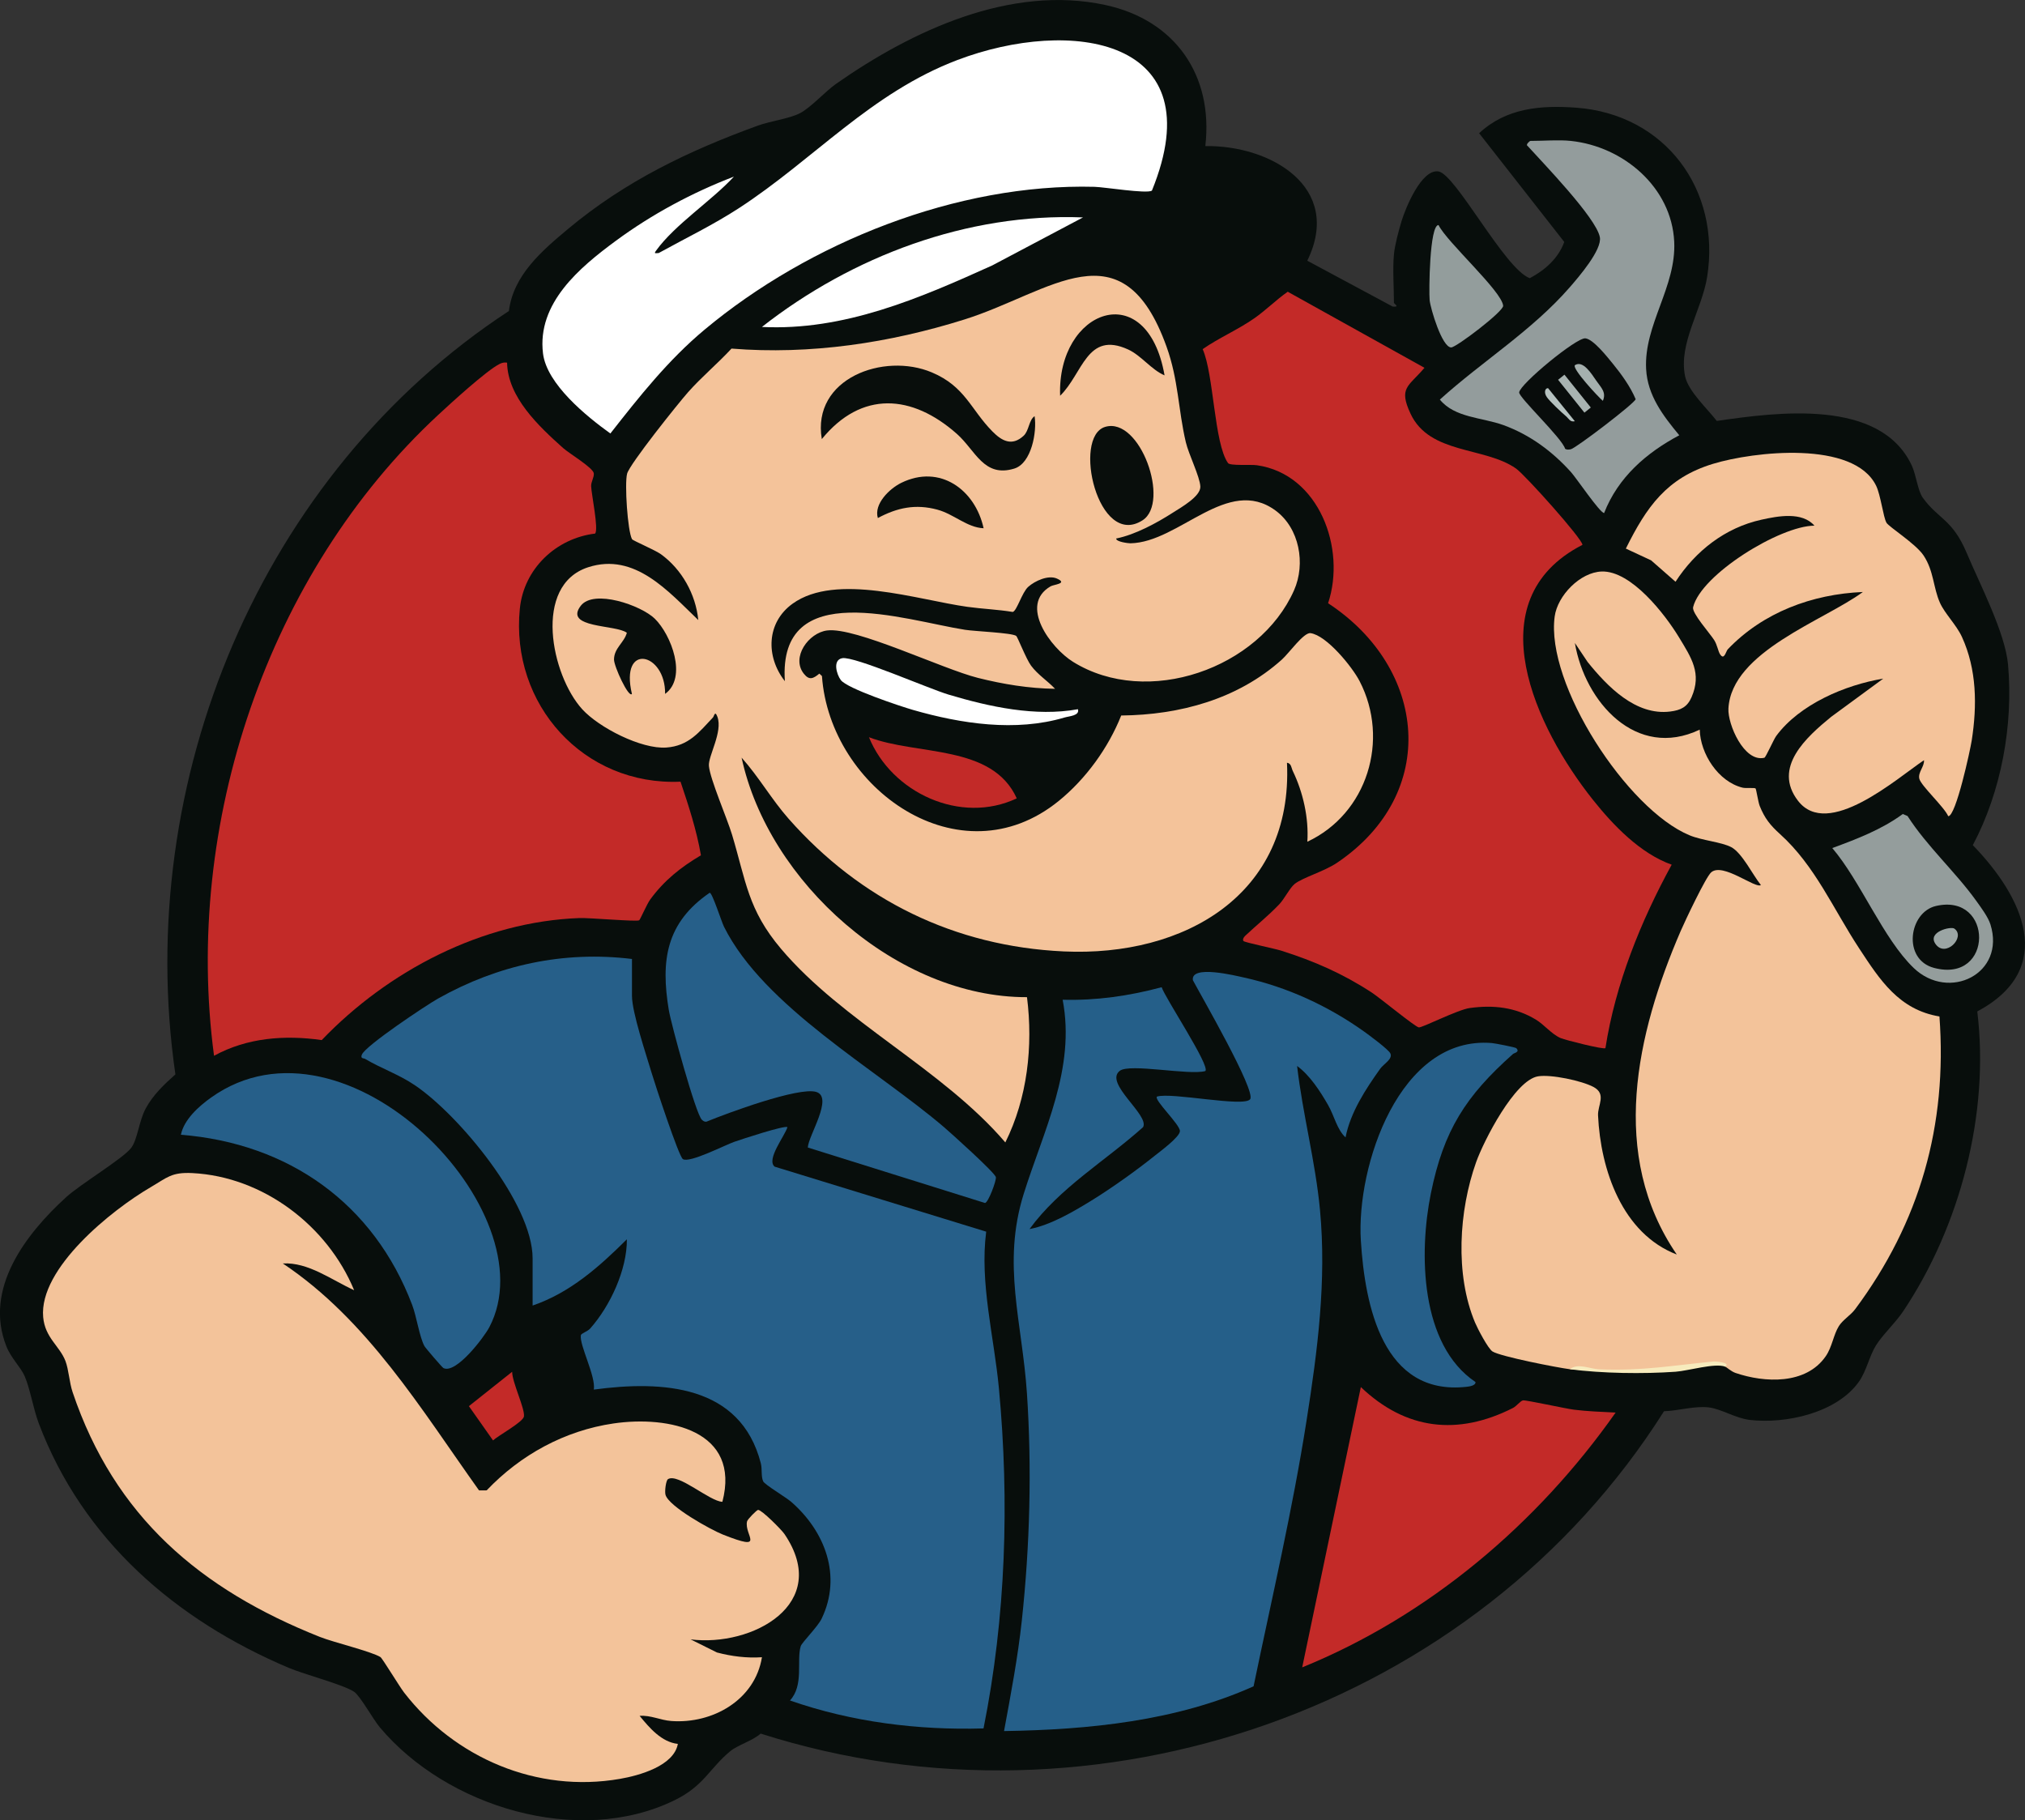 <svg xmlns="http://www.w3.org/2000/svg" id="Ebene_2" data-name="Ebene 2" viewBox="0 0 794.62 714.31"><rect x="0" y="0" width="794.62" height="714.31" fill="#333333" stroke="none"/><defs><style>      .cls-1 {        fill: #c22a28;      }      .cls-2 {        fill: #080e0c;      }      .cls-3 {        fill: #265f89;      }      .cls-4 {        fill: #c32a28;      }      .cls-5 {        fill: #a5b0ae;      }      .cls-6 {        fill: #a8b3b1;      }      .cls-7 {        fill: #255f89;      }      .cls-8 {        fill: #f3c39a;      }      .cls-9 {        fill: #080d0b;      }      .cls-10 {        fill: #080c0b;      }      .cls-11 {        fill: #939d9c;      }      .cls-12 {        fill: #f7ebbd;      }      .cls-13 {        fill: #939c9c;      }      .cls-14 {        fill: #fff;      }      .cls-15 {        fill: #f4c39a;      }      .cls-16 {        fill: #090e0c;      }      .cls-17 {        fill: #090d0c;      }      .cls-18 {        fill: #9ba5a4;      }      .cls-19 {        fill: #b5c1bf;      }      .cls-20 {        fill: #949d9c;      }    </style></defs><g id="Ebene_1-2" data-name="Ebene 1"><g><path class="cls-2" d="M546.99,99.81c.33-3.62,1.88-9.39,2.98-13.02,1.61-5.27,7.83-20.49,14.46-19.52,6.77.99,26.02,38.32,35.87,41.9,5.91-3.15,11.16-7.71,13.53-14.22l-33.41-42.67c10.61-9.91,24.16-11.05,38.11-10.02,34.97,2.59,56.81,32.27,51.36,66.43-2.05,12.84-11.28,26.02-8.67,38.88,1.2,5.92,8.79,12.83,12.45,17.61,23.5-3.39,64.05-8.98,76.5,17.44,1.74,3.69,2.35,9.9,4.33,12.67,6.01,8.42,11.64,8.36,17.26,21.74,5.17,12.28,15.1,31.3,16.21,43.79,2.12,23.79-2.68,49.79-13.82,70.84,19.58,20.19,33.28,48.36,1.75,65.25,4.89,40.04-6.73,84.29-29.11,117.71-3.02,4.5-8.09,9.23-10.65,13.35-2.63,4.23-3.69,10.01-6.72,14.28-8.67,12.21-28.67,16.62-42.83,14.95-5.58-.66-11.21-4.34-16.08-4.91-5.56-.65-11.88,1.33-17.54,1.51-73.75,116.68-222.72,168.51-354.48,126.5-3.35,2.93-8.94,4.41-12.03,6.99-8.15,6.78-10.22,13.54-21.81,19.19-37.71,18.38-89.46,2.58-115.65-28.7-2.62-3.13-7.69-12.35-10.08-13.92-4.29-2.82-19.41-6.74-25.63-9.37-44.22-18.71-80.77-50.12-98.07-95.93-2.15-5.69-3.39-13.55-5.52-18.48-1.55-3.59-5.35-7.08-7.21-11.79-8.9-22.53,7.57-44,23.47-58.49,5.7-5.2,22.48-15.22,25.58-19.42,2.46-3.35,3-10.49,5.63-15.37,2.89-5.35,7.21-9.43,11.66-13.4-16.66-114.95,33.46-235.82,130.87-299.57,1.73-14.08,13.05-23.71,23.26-32.24,22.4-18.71,47.2-30.61,74.48-40.52,4.74-1.72,12.02-2.67,16.26-4.74s10.15-8.68,14.37-11.63c29.76-20.84,68.48-39.02,105.76-30.93,27.27,5.92,42.37,27.53,39.15,55.35,25.48-.41,54.15,16.04,40.01,44.98l33.52,18c3.05.27.48-1.08.48-1.49,0-6.02-.54-13.17,0-19Z"></path><g><path class="cls-8" d="M138.98,506.31c-8.79-3.98-18.02-11.08-27.99-10.5,33.23,22.19,54.24,57.16,76.99,89.06l2.99-.02c13.27-13.94,30.62-23.46,49.79-26.26,21.66-3.16,50.01,2.74,42.71,30.75-4.98-.15-17.37-11.39-21.35-8.89-.82.52-1.35,4.81-.97,6.15,1.31,4.59,17.75,13.7,22.48,15.58,17.42,6.92,8.24.19,9.52-5.16.2-.85,3.84-4.51,4.33-4.51,1.44-.01,9.14,7.71,10.35,9.48,18.66,27.5-12.73,44.38-36.83,41.34l10.35,5.14c5.79,1.52,11.64,2.26,17.64,1.86-2.72,16.81-19.39,26.2-35.54,25.03-4.33-.31-8.08-2.35-12.46-2.02,3.86,4.71,8.61,10.31,15,11-1.56,8.63-15.09,12.41-22.76,13.73-32.52,5.64-64.75-8.19-84.64-33.85-1.8-2.32-8.58-13.51-9.3-13.95-3.65-2.25-18.28-5.73-23.82-7.93-46.88-18.64-80.51-47.18-96.98-96.02-1.28-3.78-1.53-8.86-2.8-12.2-2.25-5.92-8.02-9.09-8.75-17.24-1.72-19.18,26.97-42.13,42.13-50.97,6.54-3.81,8.17-5.98,16.4-5.57,27.78,1.4,53.05,20.68,63.5,45.98Z"></path><path class="cls-4" d="M198.98,142.3c.25,13.57,12.42,24.95,21.99,33.52,2.35,2.11,11.89,7.79,12.05,9.98.12,1.57-1.13,3.34-1.05,5.01.15,3.44,2.96,16.66,1.58,18.57-15.39,1.86-27.99,13.82-29.56,29.44-3.78,37.64,25.1,69.61,63.05,67.93,3.19,9.46,6.31,19,8.01,28.88-7.97,4.73-14.4,9.84-19.9,17.35-1.33,1.82-3.94,7.92-4.33,8.16-.99.62-19.66-1.02-23.39-.88-38.23,1.38-75.14,20.73-101.18,47.89-14.54-2.06-29.26-.96-42.26,6.16-12.09-90.57,20.91-189.33,87.98-251.51,4.91-4.56,18.91-17.38,24.04-19.96,1.03-.52,1.83-.68,2.97-.53Z"></path><path class="cls-4" d="M558.98,144.32c-6.29,7.44-10.26,7.73-5.5,17.98,7.48,16.1,29.13,12.91,41.43,21.57,3.54,2.49,26.09,27.65,26.05,29.94-42.38,21.79-18.06,72.17,4.05,99.97,8.03,10.1,18.64,21.15,30.97,25.54-12.14,22.18-22.11,46.87-26,71.99-.62.65-15.71-3.15-17.56-3.94-3.59-1.54-6.45-5.28-9.74-7.26-8.06-4.86-16.61-5.82-25.94-4.54-4.77.65-18.77,7.84-20.01,7.6-1.56-.3-15.27-11.6-18.44-13.67-11.47-7.48-22.52-12.3-35.55-16.45-2.34-.75-14.24-3.2-14.76-3.75-.45-.47-.1-1.38.64-2.07,4.44-4.18,9.15-7.92,13.39-12.39,2.03-2.14,4.17-6.5,6.03-7.97,3.15-2.51,11.58-4.89,16.67-8.33,40.28-27.23,35.26-76.39-3.56-101.82,7.14-21.44-3.49-50.65-27.92-54.15-2.51-.36-10.55.29-11.35-.85-5.49-7.8-5.53-34.72-9.95-44.72,6.41-4.44,13.8-7.59,20.2-12.05,4.66-3.25,8.56-7.23,13.18-10.47l53.68,29.86Z"></path><path class="cls-14" d="M287.98,69.32c-8.66,9.41-23.1,18.76-30.5,28.99-1.01,1.39-.31,1.02.99.99,10.52-5.81,21.33-11.01,31.43-17.58,29.48-19.17,51.85-45.29,85.82-58.18,44.16-16.76,100.86-8.96,76.29,51.28-2.12,1.29-18.55-1.4-22.53-1.51-53.9-1.42-111.98,21.84-152.96,56.02-14.26,11.89-25.61,26.24-37.01,40.78-9.36-6.73-24.95-19.34-26.43-31.39-2.43-19.76,14.43-33.8,28.59-44.23,14.11-10.4,29.94-18.9,46.31-25.18Z"></path><path class="cls-14" d="M424.98,85.32l-35.64,18.85c-28.61,12.94-58.15,25.72-90.36,24.13,35.32-27.7,80.56-44.78,126-42.98Z"></path><path class="cls-11" d="M564.49,88.33c3.3,6.7,24.82,25.91,25.36,31.65.21,2.21-18.41,16.35-20.39,16.36-3.59.03-8.13-15.23-8.46-18.55s-.06-29.59,3.49-29.47Z"></path><g><path class="cls-13" d="M616.49,55.31c20.5,2.18,39.44,18.14,40.48,39.52.86,17.75-11.95,32.62-11.02,50.02.56,10.38,6.69,18.33,13.01,25.96-12.93,6.87-24.03,16.51-29.49,30.51-1.62.02-10.86-13.68-12.98-16.03-7.35-8.17-16.13-14.68-26.53-18.47-8.36-3.04-19.13-2.84-24.95-10.02,16.63-15.03,36.12-27.01,50.94-44.03,3.53-4.05,12.78-14.77,11.84-19.72-1.45-7.6-22.33-29.11-28.32-35.75-.99-.55.89-2,1.01-2,5.01,0,11.2-.51,16,0Z"></path><g><path class="cls-10" d="M614.16,176.12c-1.14-4.14-18.21-20.15-18.03-22.14.29-3.26,22.46-21.56,25.97-21.21,3.14.32,8.61,7.31,10.86,10.06,3.3,4.03,6.87,8.99,8.88,13.82-.3,1.58-23.54,19.3-25.45,19.65-.75.14-1.53.27-2.22-.19Z"></path><path class="cls-5" d="M628.97,157.3c-1.75-1.46-12.16-12.62-10.98-13.99,3.18-2.08,6.5,3.33,8.4,6.08s4.03,4.52,2.58,7.91Z"></path><rect class="cls-6" x="616.2" y="146.19" width="3.21" height="16.52" transform="translate(39.19 420.42) rotate(-38.72)"></rect><path class="cls-19" d="M617.98,165.3c-1.88.44-2.38-1.04-3.5-1.99-1.76-1.48-6.36-5.8-7.51-7.49-1.25-1.83-.66-3.58.51-3.49l10.5,12.97Z"></path></g></g><g><path class="cls-8" d="M615.99,537.31c-5-.65-27.05-4.95-30.3-6.95-1.77-1.09-5.91-9.05-6.88-11.37-7.92-18.88-6.34-43.91.43-62.93,3-8.43,15.18-32.21,24.3-33.69,5.08-.83,17.11,1.71,21.72,4.16,5.27,2.8,1.64,7.16,1.82,11.17.98,21.3,9.48,46.37,30.9,54.6-26.7-38.96-15.9-86.6,1.53-126.96,1.64-3.79,9.85-21.2,11.98-23.03,4.59-3.95,17.43,6.6,19.49,4.99-3.13-3.85-7.37-12.62-11.63-14.86-3.85-2.03-11.36-2.58-16.35-4.65-24.51-10.13-56.57-59.37-52.93-85.89,1.12-8.2,10-17.36,18.45-17.63,11.54-.37,24.79,16.71,30.27,25.74,4.94,8.13,9.07,14.21,4.98,23.59-1.66,3.82-4.19,5.1-8.38,5.62-13.54,1.69-24.65-9.84-32.39-19.43l-5.01-7.47c3.9,23.07,24.03,45.92,48.99,34,.24,9.48,7.27,20.39,16.75,22.76,1.48.37,4.65-.08,5.16.33.27.22,1.03,5.39,1.63,6.87,1.96,4.86,4.13,7.56,7.97,11.03,13.74,12.38,20.86,29.35,31.09,44.91,8.13,12.38,15.6,24.01,31.47,26.66,3.14,42.74-7.7,80.82-33.09,114.89-1.75,2.35-4.86,4.19-6.38,6.62-2.12,3.39-2.65,8.22-5.16,11.84-7.77,11.24-24,10.43-35.4,6.54-1.71-.58-3.53-2.28-4.03-2.47l-.85-.9c-19.9,1.8-40.21,3.55-60.15,1.9Z"></path><path class="cls-15" d="M740.22,205.08c1,1.72,11.5,8.24,14.6,12.9,4.04,6.07,3.77,12.62,6.43,18.57,1.9,4.26,6.45,8.65,8.62,13.38,5.85,12.77,5.98,26.93,3.85,40.61-.58,3.75-6.23,29.91-9.23,29.75-1.55-3.61-10.67-11.93-11.34-14.69-.61-2.53,2.05-4.79,1.83-7.29-10.86,7.32-37.71,31.14-49.43,15.94-10.1-13.1,3.34-25.02,12.97-32.92l20.47-15.02c-14.87,2.44-32.81,10.06-41.99,22.49-1.01,1.37-4.09,8.42-4.66,8.56-7.96,1.89-14.43-13.16-14.1-19.31,1.2-22.4,37.69-34.58,52.76-45.74-19.9.84-39.19,8-53.03,22.51-.74.78-1.37,4.51-3.04,1.89-.74-1.17-1.08-3.65-2.3-5.56-1.74-2.73-8.8-10.58-8.25-12.86,3.06-12.8,34.1-31.97,47.61-32.01-4.84-5.56-14.27-3.79-20.84-2.33-14.22,3.15-25.82,12.25-33.67,24.34l-9.58-8.4-9.91-4.61c8.1-16.32,15.98-27.72,34.22-33.27,15.94-4.85,55.21-9.31,63.98,8.58,1.79,3.65,2.82,12.37,4.04,14.47Z"></path><path class="cls-12" d="M615.99,537.31c3.22-2.56,7.85-.12,11.46.04,16.77.73,29.1-1.56,45.1-3.08.37-.03,6.88.34,4.44,2.04-4-1.55-14.44,1.63-19.51,1.99-12.84.9-28.75.67-41.49-.99Z"></path><g><path class="cls-1" d="M398.98,313.29c-21.96,10.4-49.12-2.14-57.99-23.99,18.83,7.25,48.34,2.67,57.99,23.99Z"></path><path class="cls-14" d="M422.98,278.31c.79,2.57-3.46,2.71-5.24,3.25-19.2,5.72-40.62,2.46-59.51-2.98-5.05-1.46-25.79-8.37-28.29-11.71-1.68-2.24-3.3-7.93.59-8.59,4.79-.81,33.96,11.99,41.7,14.3,16.06,4.8,34.14,8.75,50.76,5.73Z"></path><g><path class="cls-15" d="M437.99,211.32c-.05,1.34,4.88,1.89,5.6,1.88,19.21-.37,38.09-26.64,56.89-12.89,9.48,6.94,11.91,20.94,7.32,31.31-13.62,30.76-57.6,46.19-86.73,28.1-8.77-5.45-21.37-22.38-8.78-29.65,1.24-.72,6.88-1.06,2.45-3.03-3.39-1.51-8.65.92-11.26,3.25-2.47,2.21-4.46,9.48-6.08,9.85-5.88-.97-11.83-1.18-17.74-2-19.51-2.71-51.55-13.5-68.6-1.27-10.33,7.4-10.65,20.78-3.07,30.44-2.77-41.06,46.8-23.94,70.68-20.17,3.91.62,18.34,1.16,20.1,2.4.53.38,3.91,9.1,5.83,11.68,2.63,3.55,6.43,5.92,9.41,9.08-10.24-.13-20.32-1.79-30.22-4.27-14.12-3.55-47.98-20.01-59.18-18.63-7.34.9-14.26,10.58-9.17,16.99,2.12,2.67,3.67,1.95,6.08-.05l1.02.95c3.1,44.15,54.1,80.56,92.94,49,10.63-8.64,19.43-20.8,24.49-33.51,23.01-.23,45.72-6.4,63.05-21.95,2.81-2.52,8.58-10.73,11.24-10.37,6.34.88,16.37,13.24,19.26,18.84,11.92,23.04,2.99,52.03-20.51,63.01.6-9.33-1.66-19.37-5.72-27.78-.57-1.18-.53-2.96-2.27-3.22,2.43,51.79-40.32,76.22-87.56,74.05-42.88-1.97-79.82-20.17-107.97-52.03-6.72-7.61-11.72-16.47-18.48-24.01,10.49,48.84,61.05,94.13,111.99,93.99,2.43,19.24.16,39.59-8.5,57-24.77-28.9-63.77-47.31-88.02-75.98-13.03-15.41-13.74-26.55-19.22-44.78-1.94-6.44-8.62-21.76-9.08-26.99-.34-3.82,5.51-13.34,3.34-19.26-.98-2.68-1.27-.27-1.76.26-5.39,5.72-9.48,11.16-18.27,11.79-9.83.71-26.47-7.84-33-15.01-12.18-13.37-19.51-48.66,2.31-55.74,18.31-5.94,31.52,9.55,43.21,20.72-1-10.12-6.45-19.89-14.66-25.83-2.3-1.66-11.04-5.34-11.34-5.9-1.74-3.22-2.97-21.76-1.93-25.71,1-3.79,20.09-27.65,23.97-32.03,5.31-5.98,11.57-11.18,17-17.06,30.81,2.5,62.13-2.21,91.49-11.45,33.81-10.64,61.91-37.53,79.23,10.73,4.69,13.09,4.52,24.52,7.55,37.45,1.11,4.74,5.53,13.56,5.7,17.41s-7.55,8.18-10.69,10.19c-6.47,4.15-14.79,8.67-22.3,10.2Z"></path><g><path class="cls-16" d="M401.68,171c2.13-1.97,2.04-6.21,4.3-7.68.97,6.07-1.18,18.46-7.94,20.55-11.98,3.7-15.24-7.12-22.53-13.58-17.6-15.6-37.45-17.09-53.03,2.02-4.01-23.86,24.35-34.12,43.18-26.17,13.12,5.54,15.24,14.54,23.8,23.2,3.67,3.71,7.65,5.89,12.21,1.67Z"></path><path class="cls-16" d="M433.69,167.51c13.72-4.06,25.61,29.62,14.66,36.66-17.54,11.27-27.64-32.81-14.66-36.66Z"></path><path class="cls-16" d="M260.99,272.31c.22-16.22-17.86-20.39-13.02,0-1.28,1.7-7.05-10.8-7.03-13.52.04-4.5,3.99-6.59,5.04-10.47-4.18-3.27-24.92-1.72-18.08-10.61,5.11-6.65,23.72-.17,29.07,5.1,6.41,6.3,12.86,23.05,4.02,29.49Z"></path><path class="cls-17" d="M456.98,147.3c-5.21-2.22-9.12-7.79-14.32-10.17-16.15-7.37-17.73,9.46-26.66,18.17-1.27-33.79,34.1-47.15,40.98-8Z"></path><path class="cls-16" d="M385.98,207.3c-6.59-.3-11.58-5.53-18.18-7.31-8.48-2.29-15.7-.81-23.33,3.3-1.65-5.52,4.57-11.54,9.19-13.81,15.14-7.43,29,2.66,32.31,17.81Z"></path></g></g></g></g><g><path class="cls-20" d="M746.67,319.43l1.86.8c7.58,11.83,18.83,21.95,26.87,33.16,1.84,2.56,4.74,6.44,5.65,9.35,6.08,19.4-16.31,30.35-30.11,17.11-11.97-11.49-20.81-34-31.94-47.05,9.66-3.58,19.27-7.21,27.67-13.37Z"></path><g><path class="cls-9" d="M759.69,355.52c22.63-5.21,22.75,30.49-.74,24.31-12.53-3.29-9.96-21.85.74-24.31Z"></path><path class="cls-18" d="M766.89,364.4c4.65,3.29-3.55,11.74-7.45,5.95-3.16-4.7,6.08-6.92,7.45-5.95Z"></path></g></g><g><path class="cls-3" d="M247.99,376.31v14.5c0,6.46,5.62,23.19,7.73,30.27,1.27,4.25,10.61,32.75,12.25,33.78,2.64,1.65,16.39-5.47,20.25-6.82,2.8-.97,19.73-6.54,20.77-5.72-.92,3.32-8.44,12.69-5.01,15.5l83.01,25.51c-2.61,20.13,3.09,41.22,4.99,61.49,4.16,44.47,2.73,89.67-6.04,133.45-25.68.75-51.7-2.49-75.95-10.97,5.54-6,2.51-15.57,4.21-21.28.44-1.48,6.64-7.57,8.2-10.8,8.08-16.75,1.36-34.29-11.93-45.87-2.06-1.8-10.37-6.73-10.98-8.02-.91-1.91-.35-4.77-.93-7.07-7.92-30.94-38.7-32.57-65.54-28.96.83-5.25-5.7-17.42-5.09-21.33.11-.72,2.62-1.47,3.62-2.59,7.88-8.85,14.53-23.13,14.44-35.06-10.8,10.75-22.27,20.97-36.99,26v-18.5c0-21.53-28.9-56.22-46.11-67.89-6.47-4.39-13.32-6.64-19.61-10.4-.59-.35-1.96,0-1.27-1.7,1.43-3.51,25.29-19.41,29.97-22.03,23.44-13.15,49.13-18.75,76.02-15.48Z"></path><path class="cls-7" d="M527.97,446.31c-3.34-3.06-4.42-8.5-6.82-12.67-3.1-5.39-7.12-11.65-12.16-15.33,2.18,18.92,7.2,37.51,8.98,56.51,2.62,27.86-.96,55.2-5.28,82.7-5.48,34.94-13.6,69.61-20.78,104.22-30.39,13.65-64.67,17.04-97.92,17.57,2.65-14.37,5.43-28.95,6.99-43.5,3.16-29.41,3.96-59.54,2-88.98-1.87-28.05-9.89-50.74-1.28-78.3,7.73-24.73,20.46-49.15,15.29-76.21,13.14.37,26.25-1.51,38.85-4.92,1.35,4.22,19.18,30.98,17.14,32.91-6.44,1.76-29.68-3.12-33.58-.09-6.28,4.88,11.77,17.34,9.15,22.1-14.84,13.29-32.66,23.71-44.56,39.99,8.41-1.58,17.54-7,24.92-11.57s17.01-11.42,23.98-17.02c2.21-1.77,10.13-7.55,10.12-9.88-.01-2.59-10.38-12.34-9.01-13.51,5.52-1.82,34.16,4.28,36.56,1.03s-19.43-40.94-22.46-46.69c-.98-6.22,16.87-1.76,20.11-1.05,16.87,3.71,32.89,11.11,46.92,21.08,2.02,1.44,9.63,7.06,10.43,8.64,1.12,2.22-2.6,4.14-3.97,6.07-5.7,8-11.68,17.11-13.59,26.92Z"></path><path class="cls-4" d="M633.98,554.32c-30.72,43.66-73.3,79.76-122.99,99.99l23.01-109.99c17.66,16.83,38.03,19.17,59.69,8.2,1.43-.73,2.9-2.78,3.93-2.98,1.09-.21,16.74,3.24,20,3.65,5.2.65,11.11.87,16.38,1.13Z"></path><path class="cls-3" d="M70.99,445.3c1.2-5.99,7.07-11.21,11.87-14.62,52.9-37.68,132.85,45.11,109.15,90.15-2.08,3.96-13.05,18.45-18,16.03-.51-.25-7.08-7.92-7.46-8.62-1.99-3.71-3.05-11.51-4.82-16.18-15.1-39.78-48.39-63.37-90.74-66.76Z"></path><path class="cls-3" d="M316.99,450.3c.21-4.68,10.2-19.75,3.28-21.81s-35.21,8.45-42.97,11.65c-.79.18-1.33-.22-1.88-.72-2.39-2.19-12.08-37.6-12.98-43.06-3.22-19.46-1.1-34.25,16.05-46.03,1.02,0,4.63,11.38,5.62,13.36,15.66,31.39,59.72,55.87,86.35,78.65,2.81,2.41,19.98,17.84,20.33,19.61.25,1.27-2.94,9.94-4.26,10.13l-69.54-21.77Z"></path><path class="cls-3" d="M594.99,411.32c1.56,1.54-.82,1.87-1.28,2.28-18.54,16.48-27.22,29.96-32.23,54.71-4.72,23.31-4.26,59.38,17.5,74.02.18,1.46-2.62,1.79-3.58,1.89-32.72,3.57-39.8-31.73-41.4-57.42-1.82-29.13,15.13-80.58,51.48-77.48,1.25.11,9.16,1.65,9.51,2Z"></path><path class="cls-4" d="M200.97,538.31c-.01,4.12,5.06,14.42,4.63,17.53-.3,2.18-10.09,7.49-12.13,9.41l-9.47-13.45,16.97-13.49Z"></path></g></g></g></g></svg>